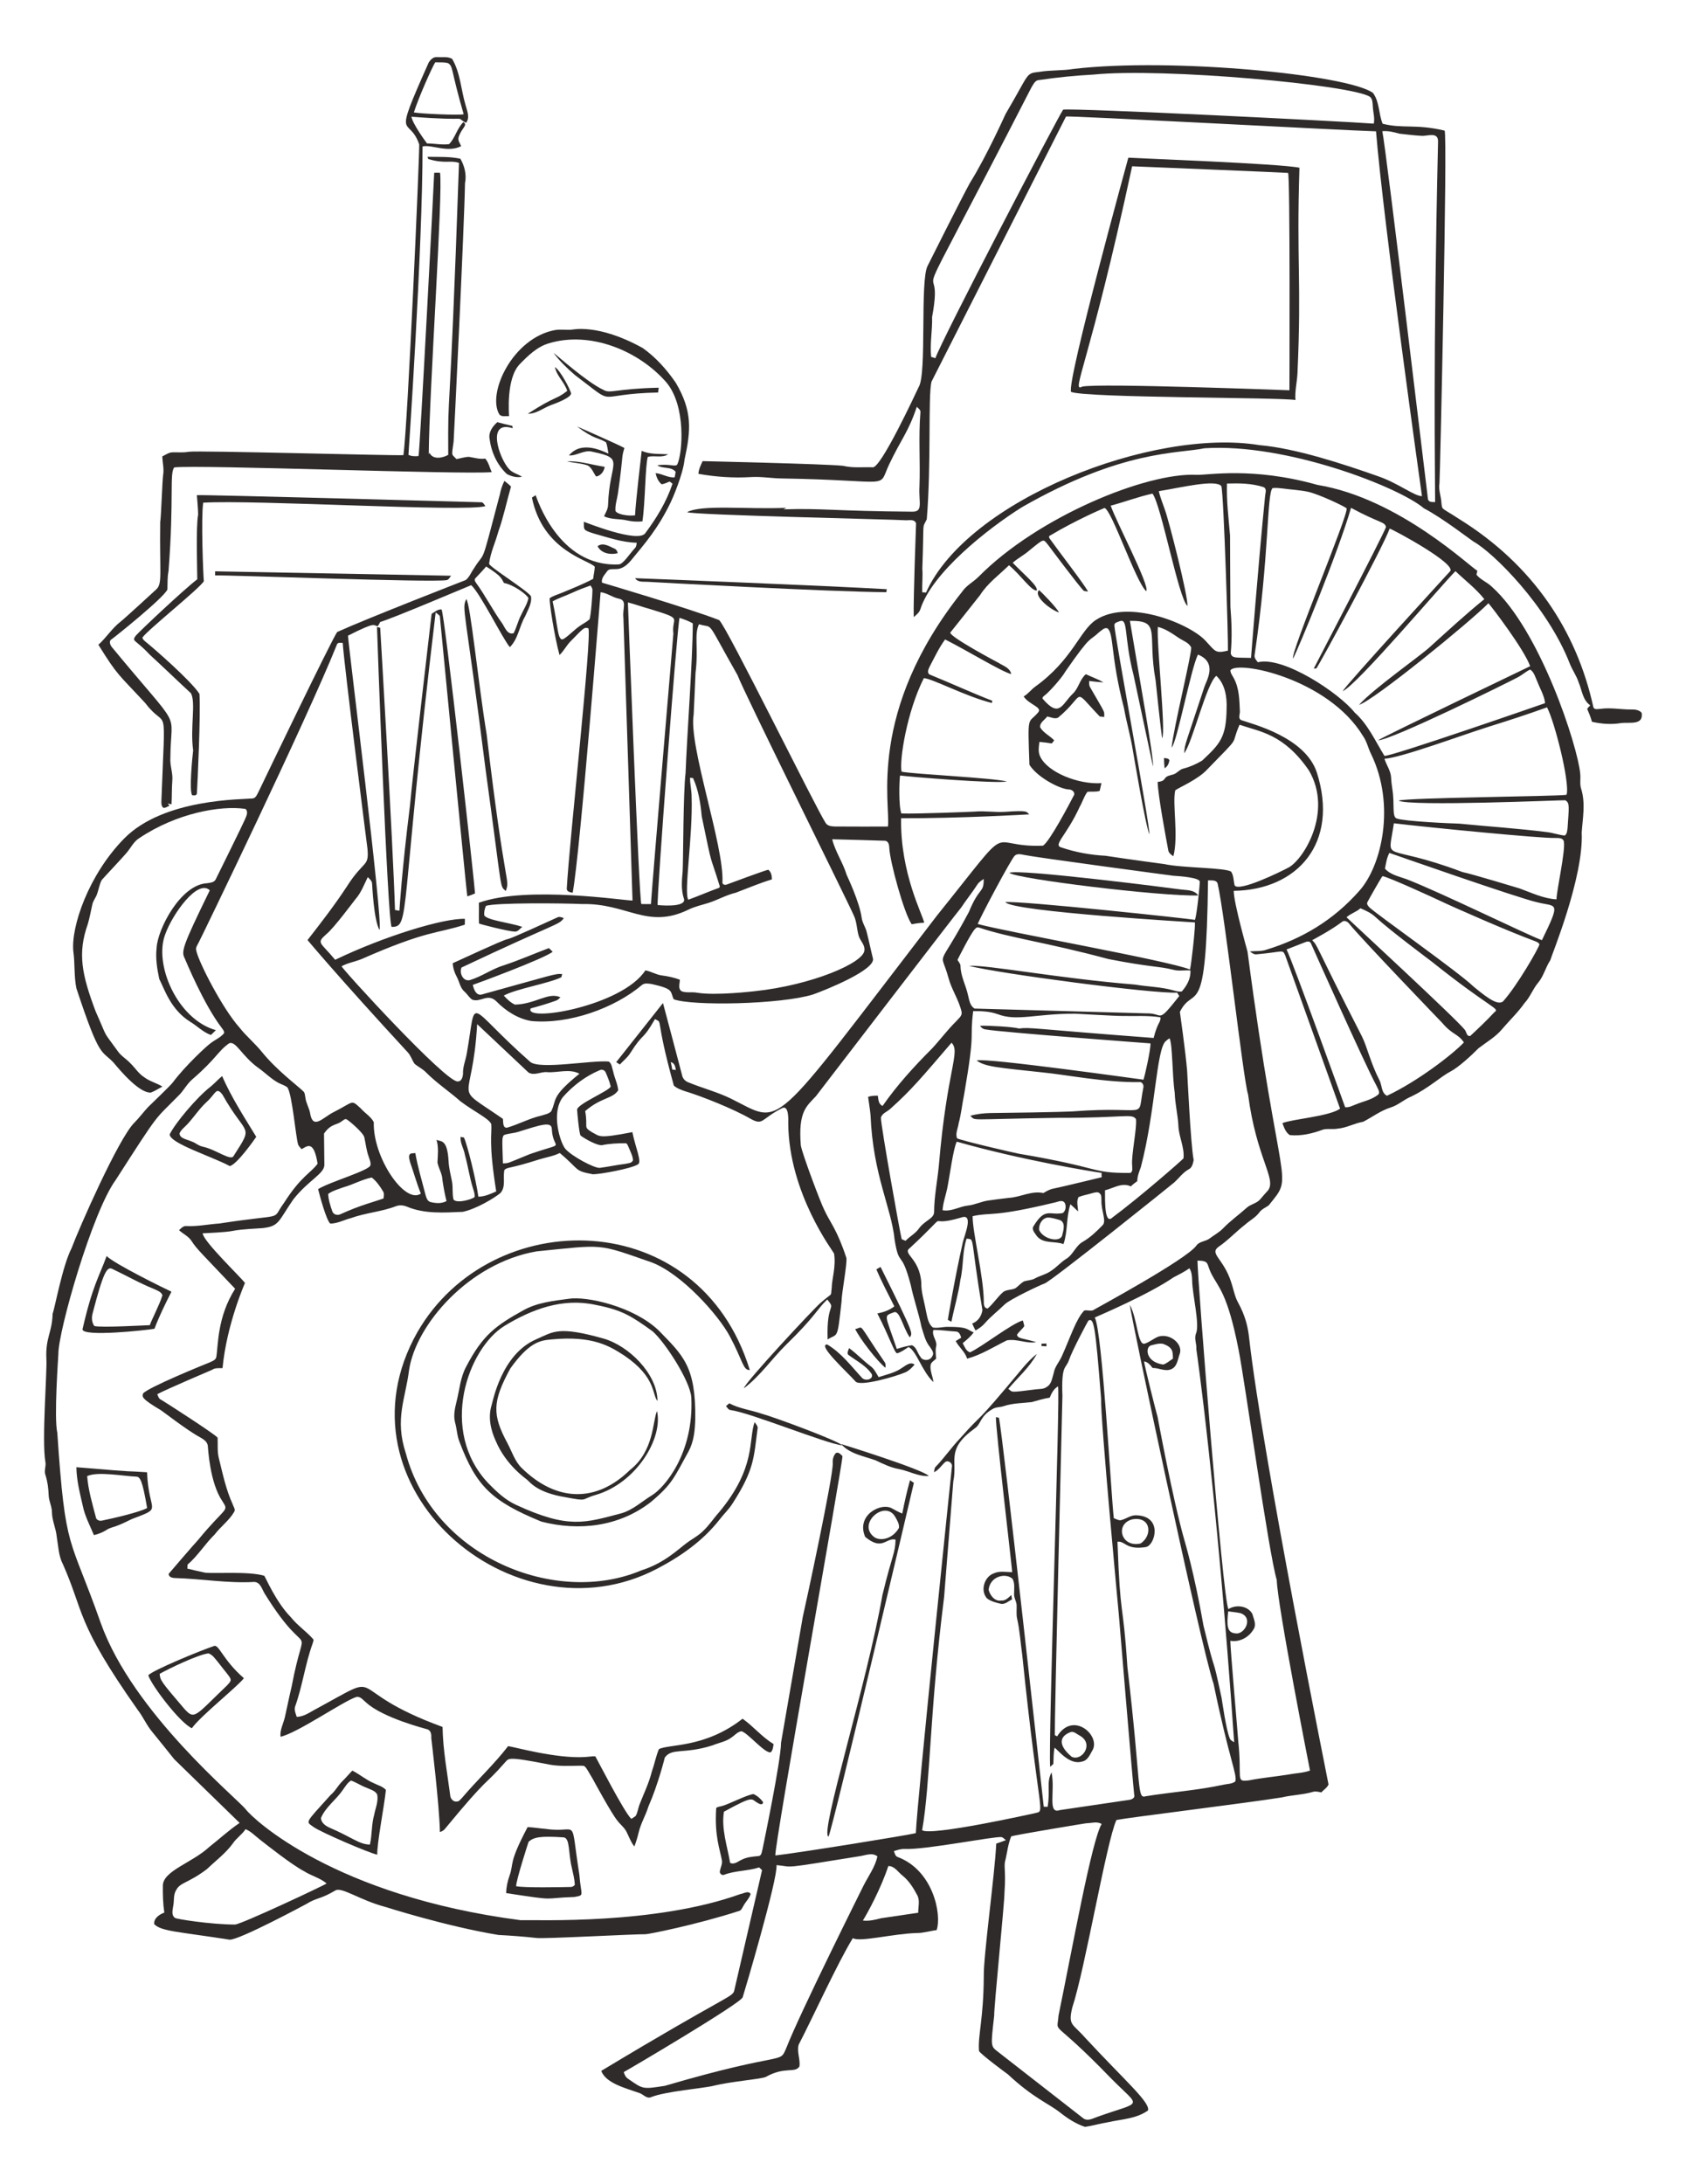 <?xml version="1.0" encoding="UTF-8"?>
<!DOCTYPE svg  PUBLIC '-//W3C//DTD SVG 1.1//EN'  'http://www.w3.org/Graphics/SVG/1.1/DTD/svg11.dtd'>
<svg enable-background="new 0 0 1303.453 1688.265" version="1.1" viewBox="0 0 1303.5 1688.3" xml:space="preserve" xmlns="http://www.w3.org/2000/svg">
<style type="text/css">
	.st0{fill:#2E2B2A;}
</style>

	<path class="st0" d="m331.51 48.195c1.395-2.116 3.52-4.298 6.281-4.042 3.88 0.237 8.244-0.655 11.745 1.328 6.404 10.778 6.85 23.766 10.341 35.568 1.167 4.535 3.681 9.649 0.455 13.937-10.691-5.959 7.263-0.964-42.237-4.753 0.838 5.367 10.817 19.064 12.02 20.635 5.692 0.038 11.385 1.29 17.077 0.569 4.82-4.895 6.119-12.295 11.1-17.058 3.609 2.644-1.169 4.016-3.738 11.631-0.816 2.543 1.063 4.772 1.992 6.973-10.375 5.362-22.561-1.376-29.866 0.209 0.13 78.032-10.901 238.43-10.901 238.43 2.4 1.167 5.171 1.176 7.78 0.93 0.971-1.177 12.082-215.13 12.134-218.97 1.499-0.066 3.007-0.171 4.506-0.038 2.374 15.053-8.335 169.18-8.728 217.55 0.152-0.256 0.455-0.787 0.607-1.053 2.495 5.56 10.208 4.061 14.468 1.556-0.339-56.936 0.815-7.719 8.32-225.66-6.676-2.338-10.674 0.905-23.718-2.988-0.171-0.427-0.493-1.29-0.655-1.717 8.482 0.161 17.087-0.313 25.435 1.471 3.292 5.692 4.914 12.466 3.567 18.993-0.47 32.098-8.671 198.98-8.804 199.76-1.62 11.788-1.732 9.181 2.201 13.424 3.216-0.541 6.366-1.66 9.639-1.717 4.193 0.655 8.32 1.992 12.618 1.338 2.59 2.932 3.415 6.954 4.981 10.464-23.556 2.063-226.12-5.879-245.37-3.653-3.887 4.33-0.109 23.344-4.469 80.139-0.958 4.687-0.693 9.478-0.863 14.24-2.975 6.656-41.261 37.262-43.29 38.566-2.192 1.376-0.939 4.412 0.361 6.005 56.063 67.943 45.467 46.348 45.216 85.404-0.484 6.081 2.116 11.916 1.489 18.016-0.493 6.024-0.237 12.087-0.626 18.121-0.721-0.171-2.154-0.522-2.865-0.693 0.323 0.446 0.968 1.338 1.3 1.784-1.556 0.541-3.045 1.897-4.782 1.518-1.594-1.29-1.48-3.425-1.452-5.246 3.023-81.871 4.736-52.874-12.39-75.585-21.223-22.899-21.278-20.951-36.317-45.159 6.186-5.56 10.588-12.836 17.229-17.921 3.782-3.02 26.407-23.856 27.361-24.733 5.119-4.58 2.652-11.591 3.197-52.199 0.722-3.387 1.611-32.373 2.277-36.517 0.806-4.734-0.493-9.487-0.683-14.221 2.675-1.262 5.246-3.292 8.349-3.178 4.013-0.076 8.064 0.351 12.03-0.417 7.56-1.145 158.12 3.126 166.05 2.6 3.334-22.227 12.568-233.98 12.229-240.26-8.298-23.558-21.353 1.082 7.402-63.386m4.99-0.029c-2.635 4.114-13.021 27.628-16.527 38.736 4.596 0.995 34.739 2.384 38.509 1.414-10.278-35.284-7.863-36.763-12.096-39.505-3.188-0.929-6.603-0.436-9.886-0.645z"/>
	<path class="st0" d="m829.99 53.27c75.914-8.84 211.94 4.349 231.49 18.548 5.142 6.935 4.288 16.09 7.476 23.841 15.844 3.996 25.374-0.019 47.882 5.303 2.53 1.296-3.57 270.63-3.947 272.59-0.901 5.019 1.195 9.857 1.48 14.819 0.717 6.237-0.533 3.464 13.396 12.618 57.825 35.801 91.213 87.019 104.08 145.5 0.626 2.543 3.766 1.471 5.635 1.471 7.855-1.148 15.701 0.588 23.566 0.493 2.875-0.047 6.157 0.218 8.178 2.581 1.588 9.826-9.28 7.168-15.664 7.865-7.533 1.319-15.36 0.749-22.76-0.939-0.911-3.463-2.324-6.726-3.709-10.009 0.693-0.968 1.547-1.822 2.381-2.694-5.911-4.099-6.357-11.603-8.947-17.703-1.594-5.057-4.801-9.373-6.755-14.278-17.344-44.683-59.382-86.321-74.779-94.759-1.161-0.666-24.679-18.717-38.11-25.568-19.158-16.367-106.28-50.501-169.6-46.431-20.714 4.286-63.334 1.045-141.1 45.501-27.519 17.237-69.695 51.063-78.593 78.83-0.806 2.685-3.15 4.421-5.161 6.186-0.414-12.993 1.831-72.309 1.812-72.549-1.433-3.634-5.939-1.983-8.89-2.343-7.676-0.592-163.47-3.98-168.11-6.224 11.401-6.075 45.445-2.047 76.79-3.349-0.787 0.427-1.622 0.778-2.41 1.167 30.776-0.958 38.708 1.358 99.474 1.803 8.951 0.234 5.071-6.867 5.768-19.487 0.712-19.022-0.825-38.082 0.73-57.066 0.37-2.078-1.518-3.254-2.789-4.487-6.596 19.734-12.006 24.72-21.432 44.619-9.077 19.408 4.461 12.212-81.951 10.749-8.244 0.019-16.432-1.575-24.695-1.082-13.614 0.844-27.333-0.114-40.757-2.495 0.19-3.51 1.831-6.67 3.245-9.819 0.949 0.071 94.562 2.096 108.58 3.615 7.504 1.831 15.255 0.873 22.893 1.138 6.151 1.182 32.987-56.543 35.682-62.246 6.3-10.422 0.783-82.438 6.85-93.554 0.515-0.95 27.198-54.309 32.731-64.124 13.144-21.068 27.299-52.852 27.523-53.224 19.043-32.194 15.072-31.252 26.232-32.541 8.702-1.454 17.601-0.8 26.301-2.261m15.455 4.374c-14.051 0.74-28.054 2.144-41.962 4.203-3.368 0.038-4.63 3.577-6.186 5.949-107.86 209.96-65.323 116-76.676 177.28 0.294 10.284-1.822 20.521-0.731 30.796 1.082 0.332 2.173 0.683 3.273 1.034 4.939-14.463 94.771-186.51 98.772-192.16 10.444-1.279 216.92 9.048 240.17 10.834 0.949-4.573-0.636-9.079-0.759-13.652-0.228-2.391-0.095-5.294-2.097-7.011-13.147-9.323-160.06-22.718-213.8-17.277m-21.318 32.456s-104.01 205.01-104.01 205.01c-2.706 11.666-0.061 63.116-3.624 106.33-3.862 8.079-1.973-1.139-3.434 38.148 0.455 6.119-0.285 12.229-0.057 18.348 0.968-0.066 1.935-0.019 2.913 0.142 32.157-71.755 175.5-127.59 257.91-113.96 27.817 2.382 64.923 14.613 92.017 24.174 15.477 5.396 27.542 15.246 33.519 15.246-5e-3 -0.055-29.917-212.18-35.52-282.02-26.881-0.8-238.07-12.295-239.72-11.422m244.56 11.337c2.648 10.872 35.154 284.04 35.331 284.61 0.788 2.391 3.52 2.011 5.522 2.078 0-26.235-1.717-105.84 2.258-278.73 0.141-7.817-8.333-4.027-12.751-4.393-5.797-0.304-11.555-1.063-17.305-1.698-4.25-1.224-8.596-2.305-13.055-1.869z"/>
	<path class="st0" d="m872.34 121.9c6.985 0.488 117.95 4.621 132.3 7.77-2.352 73.836 1.708 86.774-1.527 158.98-0.37 6.878-2.106 13.652-1.565 20.578-11.832-2.153-161.59-1.54-173.5-6.281-3.286-8.446 44.09-180.1 44.295-181.04m2.932 6.632c-32.913 153-47.679 175.33-38.604 170.32 12.687-2.819 159.28 2.848 160.23 2.837 6e-3 -0.95 0.616-167.38-1.072-168.03-0.918-0.226-120.31-5.141-120.55-5.123z"/>
	<path class="st0" d="m441.28 254.93c1.111 0.022 20.764-5.212 55.605 14.098 10.151 7.191 18.557 16.631 25.568 26.858 12.947 21.998 11.768 36.667 6.774 59.419-1.116 11.311-9.35 30.28-10.635 32.854-9.785 20.419-20.024 31.999-30.729 45.036-2.865 3.453-6.783 6.802-11.527 6.726-2.467 0.228-5.626-0.617-7.134 1.945-1.746 2.476-4.611 5.265-3.719 8.567 0 0 66.975 19.732 90.508 28.917 5.662 4.522 75.205 146.27 82.435 156.97 1.527 2.277 4.44 2.457 6.926 2.59 0.322 7e-3 39.865 0.16 41.137 0.057 2.287-16.385-16.526-88.736 57.37-181.54 3.264-4.924 8.747-7.542 12.808-11.679 45.891-46.394 129.87-80.698 168.46-78.678 8.886 0.34 43.205-6.375 93.459 7.78 63.353 10.386 119.06 64.462 123.59 66.306-0.247 1.034-0.493 2.059-0.683 3.112 3.188 3.928 8.112 5.692 11.726 9.136 37.688 33.665 66.64 123.85 68.498 144.62 0.465 4.061-0.588 8.263 0.863 12.201 3.264 10.91 1.053 22.267 0.275 33.338 1.639 34.674-23.358 95.035-24.278 98.715-3.643 5.512-5.085 12.22-9.364 17.343-4.155 4.895-6.224 11.204-10.654 15.901-5.038 7.201-11.479 13.225-17.143 19.904-5.066 6.138-12.077 10.123-18.32 14.895-5.911 6.013-15.738 14.932-21.726 18.016-6.971 3.526-16.975 12.958-30.34 19.326-5.664 2.334-10.189 6.793-16.138 8.539-7.59 2.438-13.956 7.343-20.948 10.948-6.774 1.101-12.827 4.744-19.715 5.313-3.776 0.73-7.675-0.237-11.404 0.75-8.093 3.036-16.906 5.114-25.568 4.26-3.178-1.878-4.544-5.93-5.768-9.269 7.658-3.16 36.284-5.184 44.581-11.167 0-1e-3 -42.55-118.82-42.55-118.82-2.182-4.457-0.987-2.399-21.935-0.512-2.068 0.323-3.7-1.167-5.313-2.154 4.212-0.607 8.595 0.095 12.684-1.366 27.731-8.472 51.93-22.817 71.923-45.482 17.356-19.302 28.274-66.432 9.127-105.87-2.286-4.535-3.235-9.686-6.224-13.87-27.086-44.72-97.842-58.826-102.54-50.728 0.104 2.391 1.831 4.279 2.818 6.366 4.08 7.694 4.127 16.574 4.525 25.046 0.237 2.324-1.736 5.74 1.119 7.059 8.06 2.885 49.302 12.871 58.366 40.397 17.454 54.569-15.025 90.87-64.219 91.543-0.115 8.982 10.399 45.885 10.673 47.114 25.065 191.18 36.7 170.78 16.366 196.01-2.372 1.765-5.322 2.846-7.125 5.303-2.922 4.07-7.523 6.347-11.186 9.639-7.115 5.522-13.244 12.229-20.701 17.276-6.901 5.288 4.141 9.091 9.886 26.925 1.556 4.478 2.4 9.184 4.25 13.576 1.45 3.571 7.931 12.544 9.705 29.61 10.368 91.914 61.31 344.4 61.411 345.36-1.129 2.543-3.738 4.127-5.607 6.138-2.258-0.503-4.639-1.11-6.897-0.313-7.694 2.211-15.768 2.258-23.509 4.146-27.684 4.433-119.17 15.654-127.96 17.456-7.632 16.318-24.305 115.5-34.164 145.04-3.304 13.959 0.174 12.132 9.876 23.197 30.665 33.108 50.658 50.189 48.679 56.326-8.984 6.47-20.521 6.745-30.957 9.108-5.986 0.911-11.812 2.742-17.779 3.577-6.992-2.324-13.282-6.413-19.031-10.958-9.379-7.414-20.511-10.991-40.568-29.686-2.266-1.606-20.54-15.177-22.295-17.959-1.02-11.942 3.496-24.548 3.681-57.74-0.281-16.107 8.429-77.813 9.639-102.63 2.524-0.806 5-1.746 7.466-2.685-1.12-0.778-2.021-1.954-3.321-2.353-6.129-0.675-59.223 9.986-75.063 9.174-2.846-0.114-5.56 0.844-8.235 1.66 0.683 1.556 0.949 3.691 2.704 4.469 27.711 10.195 34.445 44.646 30.359 56.601-5.152 0.588-10.161 2.315-15.369 2.258-18.499 0.505-44.098 7.269-49.429 3.956-11.789 19.111-31.347 62.203-41.867 82.349-1.556 5.493 1.347 11.223 0.617 16.792-3.587 5.578-11.133-0.183-25.853 8.036-2.948 1.79-26.023 3.353-40.587 6.954-8.342 2.037-36.99 4.239-48.233 8.757-3.548 1.556-6.034-2.239-9.127-3.178-11.415-4.006-25.821-7.62-29.458-17.096 96.361-58.06 101.28-56.78 102.76-61.828 0-1e-3 21.574-93.354 21.574-93.355-0.759-0.73-1.509-1.432-2.258-2.116-8.823 2.894-18.405 2.362-27.086 5.702-1.746 0.816-3.89-1.29-3.226-3.036 0.503-2.723 2.03-5.36 1.499-8.178-1.412-8.349-5.827-18.52-4.383-40.406 1.129-0.987 2.694-1.063 4.089-1.423 4.88-1.089 19.788-8.915 24.771-9.345 2.951 1.347 5.503 3.567 7.391 6.205-0.057 2.628-2.865 1.575-4.212 0.598-5.331-2.759-1.866-6.46-26.071 6.831-2.144 13.368 2.609 26.479 4.782 39.543 3.283 1.613 6.081-1.167 8.946-2.419 3.937-2.03 8.387-2.4 12.713-2.818 2.732 0.038 2.761-3.245 3.368-5.161 0.376-1.933 14.262-68.121 14.354-82.568 0 0 16.21-93.452 16.783-97.083 2.542-10.882 23.668-109.17 23.196-118.84-0.209-2.865 0.408-5.787 2.438-7.922 2.097-1.053 3.681 1.101 5.057 2.381 0.149 6.247-52.798 301.34-51.886 308.7 15.917-1.671 104.88-16.006 108.63-17.286 0.844-23.83 27.931-283.74 27.931-283.74 0.18-2.59-3.273-4.82-5.351-2.998-2.865 2.571-4.905 6.1-8.529 7.77 0.332-1.518 0.19-3.292 1.452-4.383 6.575-6.802 11.906-14.667 18.424-21.517 20.786-23.459 7.634-5.281 49.561-55.7 3.093-3.529 6.338-6.964 10.066-9.838-5.598 10.313-14.601 18.121-22.086 27.001 3.653 2.573 0.148 3.087 21.394 0.37 2.789-0.351 5.901-0.019 8.273-1.831 3.947-2.201 4.25-7.163 5.522-11.015 0.825-4.848 4.364-8.453 6.252-12.846 7.002-15.652 11.054-28.824 17.286-35.207 2.609-0.693 5.664 1.072 7.95-0.911 0.949-0.62 70.657-38.377 78.583-49.116 2.448-3.634 7.286-3.254 10.521-5.778 3.396-2.581 7.239-4.611 10.237-7.685 5.616-5.844 12.267-10.54 18.282-15.948 3.055-2.846 7.656-3.292 10.427-6.518 2.011-2.41 4.098-4.734 6.186-7.068 6.475-9.104-9.029-24.693-15.502-73.849-3.956-12.698-17.594-137.06-23.557-163.15-0.958-3.169-4.924-2.334-7.438-2.552-1.276 112.47-10.621 79.477-21.754 101.68 0.011 0.267 4.401 30.93 5.598 45.463 0.125 1.308 2.654 56.474 5.047 69.105-0.55 2.704-1.176 5.939-3.966 7.22-4.355 2.438-7.277 6.594-10.882 9.933-1.184 1.143-95.166 76.542-100.42 78.26-2.356 0.689-26.91 12.2-30.872 16.195-4.952 4.867-10.54 9.079-15.123 14.326-2.03 2.448-4.668 4.241-7.41 5.797-0.892-1.793-1.755-3.586-2.543-5.398 4.478-1.594 7.324-5.882 7.912-10.445-9.903-58.556-5.494-54.32-12.248-55.168-3.425 10.237-2.286 21.261-4.772 31.697-1.527 11.015-4.801 21.669-6.945 32.551-0.93-0.503-1.86-0.977-2.78-1.442 0 0 4.821-29.861 11.574-59.884 1.476-6.217 8.653-22.789-1.3-19.221-30.9 9.164-4.194-9.407-39.514 23.443-6.522 4.631 7.575 7.65 8.728 27.096-0.171 7.201 2.239 14.098 3.482 21.128 1.091 4.592 1.508 10.199 5.474 13.339 3.747 0.683 7.514-0.503 11.28-0.512 15.918-0.043 14.679 1.885 20.274 4.345-2.4 3.15-5.417 5.74-8.482 8.235 1.376 2.656 2.467 6.015 5.56 7.153 9.169-4.134 32.532-22.499 40.928-24.658 0.427 1.414 0.797 2.865 1.129 4.336-1.613 2.429-4.032 4.174-5.626 6.613 0.205 3.292 5.639 2.878 14.829 5.825-7.666 1.29-15.104-2.846-22.694-1.414-10.113 4.981-19.733 11.176-30.72 14.155-1.622-5.379-6.3-8.785-8.842-13.605 1.404-0.873 2.827-1.727 4.241-2.599-0.598-2.04-1.48-4.63-3.994-4.772-5.844-0.285-11.631-1.328-17.495-1.195-1.565 4.753 3.52 8.51 2.021 13.149-0.56 2.979-0.038 6.024 0.066 9.041-1.546 1.565-3.994 2.742-4.279 5.161-0.465 4.449 1.736 8.576 2.229 12.931-8.859-8.275-13.236-24.483-19.297-27.096-2.761 1.831-5.493 3.871-8.7 4.839-2.141-0.041-5.609-11.953-15.35-30.777 4.696-0.939 9.336-2.495 13.121-5.503-4.725-9.487-9.753-18.851-13.88-28.613 0.806-0.465 2.419-1.395 3.226-1.86 27.43 54.966 24.425 50.764 22.618 54.495-5.533-7.93-7.777-21.605-12.523-19.354-8.044 3.084-6.654 1.036 2.467 28.263 3.795-1.233 7.666-2.343 11.631-2.865 3.69 1.433 4.231 5.996 6.537 8.814 1.793 3.69 7.818 3.264 9.326-0.465 1.708-2.438-0.569-4.962-1.831-6.992-3.691-4.44-4.867-10.227-6.584-15.578-2.239-10.929-6.034-21.46-8.292-32.38-7.446-28.391-8.82-12.753-12.457-34.828-2.489-25.122-16.683-49.79-18.633-96.41-0.398-4.753-1.3-9.449-1.878-14.183 2.41-0.835 4.971-0.949 7.504-0.901 0.455 2.903 0.446 6.622 3.7 7.893 11.138-15.958 24.249-30.416 38.006-44.135 6.451-6.888 12.049-14.544 18.794-21.176 1.812-2.211 4.962-4.203 4.241-7.476-2.049-9.165-7.666-17.03-10.076-26.071-6.33-23.246-9.254-4.234 15.777-51.098 8.119-19.888 11.588-14.15 11.413-25.483-1.765 1.214-3.634 2.4-4.829 4.222-3.966 6.186-8.624 11.897-12.675 18.016-1.28 1.13-112 145.47-112.21 145.7-7.272 7.831-13.799 11.872-11.669 38.11 1.347 7.291 15.62 45.053 18.064 49.628 4.818 10.477 9.832 15.007 17.153 37.275 0.751 4.336-3.764 27.818-3.719 33.575-3.374 30.735-2.793 24.358-10.778 29.467-0.976-30.057 6.918-22.031-0.285-30.919-8.221 7.859-9.11 12.938-31.839 35.018-11.129 10.948-20.018 24.193-32.608 33.632 0.396-4.049 53.831-61.309 59.058-65.832 10.476-9.182 7.742-4.19 8.852-11.774 0.01-6.49 3.458-16.47 1.793-26.593-0.536-1.479-34.947-46.33-35.416-100.55-9e-3 -1.596 0.918-15.313-5.294-11.527-15.813 8.145-13.988 13.384-23.794 7.988-13.017-7.59-38.084-17.587-50.709-21.346-3.045-1.044-6.214-2.173-8.652-4.345-15.21-55.056-7.874-47.743-14.572-51.411-10.324 17.858-8.36 9.301-19.117 26.289-2.116 3.415-5.341 5.882-8.026 8.814-0.712-0.455-2.135-1.357-2.846-1.812 1e-3 -1e-3 36.165-45.7 36.165-45.7 0.381 1.129 14.502 54.808 14.753 55.757 0.503 2.656 2.467 4.744 5.019 5.616 10.654 4.393 21.897 7.286 32.314 12.305 41.414 20.248 27.532 30.768 159.82-141.39 62.483-77.66 35.732-52.109 81.828-53.926 5.064-2.777 21.074-33.332 23.728-38.499 1.736-2.486-1.167-5.104-3.672-4.962-7.149-0.326-24.544-9.528-30.464-19.069-1.451-40.209-1.12-31.258 6.499-40.235 4.241-4.277-6.874-6.159-10.967-12.618 3.349-1.888 5.626-5.057 8.652-7.343 29.182-20.94 34.836-43.892 47.247-51.81 25.499-16.706 73.891 3.516 85.167 16.641 7.119 7.541 6.933 9.494 16.849 7.115 0.374-7.001-3.203-120.4-5.066-127.14-4.331-5.582-32.075 1.283-48.366 3.861 1.053 4.848 3.045 9.421 4.611 14.117 2.941 7.6 18.434 68.439 17.466 74.598-7.008-6.624-20.211-78.09-26.953-86.818-10.967 2.381-21.47 6.461-32.323 9.307 4.184 12.307 30.706 62.568 27.447 66.06-7.96-6.797-26.752-63.335-32.285-64.267-0.95 0.36-21.833 9.225-41.896 21.233-1.328 0.389-1.006 1.746-0.323 2.59 8.143 11.417 26.82 35.4 29.534 40.814-0.787-0.123-2.362-0.37-3.15-0.493-4.086-3.829-26.851-34.485-27.598-35.435-4.096-4.876-2.712-5.496-14.421 3.956-4.07 3.624-8.994 6.081-13.073 9.686 10.181 10.426 19.436 17.784 18.642 21.46-4.24 0.455-12.49-12.096-21.508-19.534-7.618 7.485-16.565 13.88-22.343 23.045-0.86 1.191-23.054 29.012-23.054 29.012-0.297 3.413 35.466 22.413 37.598 23.547 3.615 2.267 8.605 3.747 9.516 8.529-7.561-1.916-33.541-17.919-51.117-26.783-4.829 6.594-8.254 14.022-12.058 21.214-0.863 1.755-2.125 4.772 0.218 5.948 16.176 6.584 32.057 13.899 48.347 20.255-0.095 0.417-0.275 1.262-0.37 1.679-19.891-4.867-45.767-18.776-52.569-19.193-13.162 25.985-19.05 63.782-17.21 72.331 10.054 1.981 69.323 4.641 81.382 7.552-7.651 1.919-77.091-3.729-82.549-4.611-0.679 4.139-1.174 23.68 0.996 29.354 11.82 0.455 55.586-1.35 56.535-1.433 7.903-0.731 15.796 0.674 23.709 0.161 18.06-1.295 16.195-0.06 18.68 1.945-0.95 0.073-53.658 3.184-99.132 2.998-0.738 42.57 16.871 74.834 17.836 80.794-3.245 0.076-6.451 0.56-9.63 1.176-6.063-8.536-16.917-48.993-17.286-58.603-0.085-2.258-0.38-5.275-3.007-5.93-0.318-0.023-40.255-1.243-41.184-1.167 2.391 9.677 8.32 17.978 11.167 27.485 0.398 0.949 9.985 20.98 11.622 33.205 0.522 4.032 3.102 7.362 3.956 11.299 1.679 6.603 3.026 13.273 4.696 19.876 2.903 8.859-36.717 24.727-46.193 28.092-24.782 7.761-93.48 9.052-107.78 3.738-2.977-6.342 0.455-7.834-16.992-11.793-2.457-0.323-5.408-0.996-7.504 0.693-21.296 18.045-56.504 30.586-85.442 27.93-10.445-1.717-19.762-7.723-27.105-15.17-6.824-6.744-12.165 1.059-18.699-1.357-2.448-1.613-3.823-4.345-6.024-6.233-3.358-2.884-3.88-7.561-5.892-11.299-1.803-3.302-2.97-6.878-3.188-10.645 74.625-34.278 11.294-3.569 80.424-35.188 1.774-1.119 3.662-0.417 5.436 0.332-3.926 5.561-4.29 2.845-79.048 38.177-1.907 4.146 1.129 10.967 6.375 9.762 9.231-2.77 17.143-8.709 26.394-11.499 11.802-3.89 23.168-8.909 34.79-13.273 0.949 0.939 1.916 1.878 2.894 2.818-6.223 5.277-60.785 25.378-61.734 25.606 0.721 3.245 2.258 7.988 6.385 7.59 56.824-15.642 56.945-16.387 62.72-15.948-0.161 0.617-0.474 1.841-0.636 2.457-10.024 4.914-34.531 8.787-44.533 14.183 2.467 2.732 5.228 5.427 8.605 6.983 15.856-0.342 26.007-10.042 35.198-5.654-1.025 0.92-1.926 2.078-3.283 2.524-6.461 2.324-13.055 4.298-19.696 6.043-5.639 11.152 70.676-1.596 88.639-29.373 4.393 0.74 8.225 3.321 12.666 3.89 4.763 0.626 9.487 1.622 13.994 3.311 9e-3 2.979-1.746 7.115 1.537 9.003 3.691 1.347 7.78 0.313 11.612 1.025 14.342 2.475 43.702-1.05 44.723-1.138 44.172-4.658 84.875-22.08 84.826-31.773 0.408-4.127-3.102-7.039-4.307-10.692-1.613-5.085-1.442-10.616-3.643-15.531-5.033-11.728-85.883-174.32-90.12-186.29-25.612-44.993-17.664-35.688-29.828-39.382-3.88 8.133-0.26 17.878-2.675 37.655-0.408 10.768-0.949 21.517-1.461 32.285-4.003 23.979 23.685 101.47 22.276 129.49-0.18 2.03 2.192 2.362 3.634 1.679 1.092-0.419 29.892-11.144 31.83-11.328 2.239 1.822 2.789 4.706 2.761 7.447-9.497 2.932-18.652 6.774-27.93 10.313-7.504 1.765-14.183 5.74-21.517 8.017-5.019 1.537-10.17 2.685-14.914 4.99-32.065 15.651-47.262-5.075-82.615-4.25-13.26-0.659-67.166-1.191-74.124 1.442-0.987 2.296-1.546 4.829-1.281 7.334 2.379 3.826 19.998 5.659 29.373 8.842-1.841 1.404-3.368 3.994-6.015 3.672-4.982-0.223-26.468-5.656-27.418-6.252-0.218-5.341 0.066-10.702-0.095-16.052 37.341-13.417 113.37-1.47 118.79-1.708 8e-3 -0.122-6.967-217.96-7.049-218.6-0.893-7.285 3.356-13.497-3.804-14.829-4.848-1.006-8.842-4.383-13.832-4.895-0.14 0.949-15.735 200.92-21.574 232.32-1.869-0.408-4.63-0.702-4.582-3.216 2.156-38.562 19.623-195.41 16.707-201.24-3.298-0.842-3.047-0.89-13.605 9.924-3.311 3.254-5.313 7.58-8.709 10.768-3.988-14.677-7.813-39.817-7.628-43.869 2.808-2.068 6.3-2.875 9.468-4.25 8.15-3.368 16.375-6.632 24.183-10.768 0.294-3.131 1.157-6.195 1.243-9.335-4.048-5.195-40.046-11.758-48.594-53.489 0.712-0.465 2.144-1.395 2.865-1.859 0.72 1.467 17.318 55.613 64.077 53.527 3.501 0.067 8.347-7.93 12.685-12.609 1.129-1.091 1.186-2.704 1.404-4.155-11.204-0.256-21.859-3.994-32.551-6.954-9.401-2.893-8.18-2.958-8.368-9.26 0.949 0.228 42.33 17.05 47.636 8.69 8.681-11.641 16.366-24.287 20.948-38.129-0.56-0.417-1.679-1.262-2.239-1.679-2.002 0.835-3.985 1.803-6.138 2.154-2.656-2.125-3.975-5.389-4.715-8.605 5.095 0.313 9.516 3.691 14.734 3.235 0.285-1.433 0.626-2.856 0.768-4.307-3.539-4.279-9.886-2.087-14.202-5 9.526-1.467 14.449 1.683 15.569-0.892 3.969-8.417 6.881-45.04-8.586-63.29-21.479-24.629-59.055-39.837-90.878-30.103-9.07 2.666-16.014 9.535-22.456 16.119-10.684 11.143-8.22 38.606-8.244 40.198-2.476-0.332-5.768 0.806-7.533-1.452-9.622-16.367 10.4-59.108 43.12-65.14 4.008-0.645 8.088-0.085 12.139-0.199m507.34 118.85c-0.455 13.434 1.243 26.811 2.372 40.179 0.114 18.358 0.076 36.706 0.275 55.064 0.949 11.926 1.385 23.965 0.256 35.9 0.823 4.247 4.416 3.233 15.692 3.643 0.118-1.3 5.395-70.279 10.854-124.9 0.114-2.343 1.698-5.806-1.158-7.125-9.118-2.98-18.804-3.046-28.291-2.761m35.254 3.529c-4.534 4.074-2.46 52.019-13.87 128.85-0.493 2.334 1.119 4.137 2.523 5.759 19.734-4.903 62.889 23.831 74.798 38.869 10.303 9.146 15.919 21.982 23.016 33.49 3.979 1.034 123.26-40.379 124.21-40.738-0.588-5.92-3.871-11.062-5.93-16.527-1.603-3.254-2.362-7.334-5.569-9.449-3.32 1.47-5.986 4.051-9.174 5.759-7.735 4.203-97.754 48.647-108.53 48.973 4.424-2.992 116.7-56.862 117.66-57.322-4.528-12.875-29.384-45.489-32.257-48.679-14.73 14.913-88.706 75.185-100.03 78.573 10.825-12.245 47.228-37.777 54.618-44.59 13.899-12.58 27.684-25.303 42.247-37.124-6.47-8.178-14.838-14.468-22.314-21.64-10.28 10.049-75.998 87.97-87.226 92.795 2.899-5.273 82.004-91.561 82.881-92.51 6.463-5.418-43.652-32.393-46.535-33.196-5.351 14.885-54.26 105.13-56.715 108.1-0.493 0.028-1.471 0.076-1.964 0.104 0.043-0.215 53.236-102.1 55.852-109.41-0.997-4.293-4.595-2.719-27.048-14.829-9.675 33.766-41.221 110.18-44.799 116.46-2.334-4.022 43.177-111.66 41.383-116.08-1.628-1.573-21.183-10.845-29.743-12.798-6.546-1.366-13.244-1.66-19.847-2.581-2.542-0.274-5.094-0.597-7.627-0.255m-541.14 80.746c-5.114 2.391-10.55 4.051-15.502 6.793 4.242 19.039 3.721 31.947 8.652 28.974 4.535-2.941 8.112-7.106 12.599-10.104 2.391-1.698 5.095-2.96 7.267-4.943 1.143-2.514 2.401-20.737 2.296-22.931-0.076-1.233-0.949-2.211-1.452-3.273-4.695 1.642-9.353 3.387-13.86 5.484m42.702 7.609c0.022 0.949 8.656 230.94 10.379 233.16 2.476 0.038 4.952 0.085 7.429 0.038 1.795-25.621 17.352-209.04 17.352-209.04-1.647-13.21 8.7-10.876-18.111-19.06-5.74-1.519-11.28-3.672-17.049-5.095m39.942 11.954c-1.756 4.442-17.947 219-16.916 221.99 7.297 0.723 23.193 1.127 20.085-5.541-2.049-6.679-1.376-13.766-0.768-20.606 0.503-9.91 0.397-61.112 2.248-75.87 1.081-29.068 5.509-87.481 5.578-115.73-3.216-1.859-6.707-3.12-10.227-4.249m336.16 5.749c0.358 8.471 27.374 153.64 27.124 161.64-3.054-6.577-12.317-62.307-13.007-65.927-1.717-10.654-4.829-21.024-6.66-31.659-10.654-41.087-7.637-57.55-12.779-61.705-2.505-0.892-4.421 1.622-6.309 2.837-8.294 7.903-5.623 0.866-25.976 30.151-3.656 6.327-13.04 16.233-15.275 18.007-0.968 1.006-2.656 1.651-2.723 3.235 13.204 15.462 14.968 4.568 23.367-3.615 4.639-4.203 5.379-11.053 10.189-15.17 4.516 2.135 9.25 3.804 13.614 6.271-3.71-0.085-7.372-0.655-11.043-1.044-0.019 1.651-0.199 3.434 0.75 4.905 12.895 22.333 10.677 17.742 10.901 22.912-0.863-0.085-2.599-0.266-3.463-0.351-22.054-23.013-10.153-17.438-32.266 0.92-2.732 1.233-5.645-0.465-8.349-0.939-1.888 2.675-6.129 4.829-5.408 8.539 2.59 4.26 7.448 6.366 10.806 9.943-0.626 0.787-1.252 1.575-1.869 2.372-3.178-0.484-6.366-0.949-9.573-1.195-0.436 3.795-1.214 7.922 0.674 11.47 5.666 11.955 29.256 21.574 47.256 20.426-0.474 1.973-0.797 3.985-1.338 5.949-3.055 1.015-6.328 0.341-9.459 0.749-2.599 3.415-3.757 7.685-5.892 11.385-10.388 22.767-20.925 29.651-14.364 31.593 11.034 3.729 22.551 5.854 34.183 6.442 16.888 2.592 44.732 6.365 45.681 6.461 13.553 3.029 47.385 2.683 51.497 5.863 2.087 3.15 1.755 7.125 2.723 10.645 3.573 5.027 35.187-10.413 41.488-13.785 11.5-5.828 34.779-42.924 15.948-75.092-19.488-28.393-37.977-29.951-53.66-35.378-7.786 17.833 2.712 6.083-25.056 34.628-7.109 7.714-21.705 13.847-24.657 16.062-2.39 10.104 2.665 35.229-1.442 50.956-1.803-1.205-3.785-2.552-4.004-4.905-1.759-9.388-7.988-42.643-8.15-52.54 2.059-0.19 4.25-0.55 5.446-2.448 1.442-2.391 4.25-2.571 6.66-3.339 2.951-0.901 4.782-3.842 7.827-4.544 5.104-1.262 9.952-3.482 14.459-6.157 13.644-12.807 18.658-17.824 18.908-40.16 0.389-8.937-1.157-18.956-7.941-25.378-7.648 5.819-18.384 51.454-24.847 59.865 0.424-7.469 0.722-5.85 15.531-51.079 1.593-4.985 10.604-18.872-4.876-25.208-5.407 10.423-16.306 68.395-20.388 71.866 1.469-14.785 15.323-71.202 15.18-77.264-1.727-3.852-6.309-5.228-9.611-7.448-5.085-3.406-10.161-7.078-16.204-8.539-1.067 13.021 6.236 80.402 3.396 86.125-0.688-2.159-5.033-43.763-5.123-44.713-6.652-36.39 4.783-46.405-19.876-46.089 7.722 46.669 18.557 105.78 17.874 112.6 0-1e-3 -14.999-70.414-14.999-70.414-7.783-30.357-3.957-44.392-10.711-41.934-1.613 0.67-4.194 0.992-4.184 3.203m289.12 78.479c-20.702 6.503-68.74 24.367-80.31 24.61 1.461 4.895 4.82 9.193 5.133 14.421 0.142 3.169 0.541 6.318 1.034 9.459 1.82 11.405-0.573 21.261 3.416 22.39 6.488 2.25 41.468 3.788 48.224 3.947 22.447 2.211 44.97 3.672 67.35 6.48 4.801 0.484 9.383 2.248 14.193 2.732 1.888-1.148 1.869-3.624 2.211-5.56 1.007-16.361 1.962-19.685-1.803-21.735-0.949-0.208-120.38 4.995-128.84 0.294 6.511-2.33 122.04-3.24 129.88-4.497 2.8-9.332-9.382-56.972-15.104-67.635-14.991 5.436-30.171 10.35-45.388 15.094m-617.17 39.353c-0.047 4.99 1.243 9.867 1.214 14.857 1.004 30.257-6.187 74.097-2.561 79.427 8.055-2.913 15.901-6.375 23.974-9.26 0.095-0.247 0.294-0.75 0.389-1.006-8.545-27.917-4.934-10.679-13.965-54.096-0.939-10.094-2.495-20.379-6.736-29.667-0.578-0.065-1.736-0.189-2.315-0.255m544.15 35.198c-4.665 32.437-9.86 13.988 52.996 37.683 6.9 1.358 43.149 12.377 44.106 12.647 9.326 3.387 18.567 7.893 28.614 8.482 0.307-8.134 6.881-36.582 5.749-44.571-0.579-3.216-4.459-2.846-6.897-2.894-9.23 0.487-96.612-7.983-124.57-11.347m-3.482 22.892c-1.973 3.719-2.628 8.074-3.406 12.182 4.269 4.81 10.967 6.043 16.764 8.159 26.701 10.351 94.486 43.639 104.59 47.123 15.011-30.769 11.19-25.536-3.406-29.23-13.986-2.947-114.54-38.234-114.54-38.234m-289.61 2.135c-2.668 2.207-27.881 49.829-28.614 52.835 23.744 6.474 146.82 28.162 164.09 35.179 0.898-3.271 4.106-31.03 3.823-36.393-0.949-0.152-141.15-8.243-146.62-15.692 11.485-1.294 143.94 13.023 146.66 13.69 1.501-4.485 3.698-26.6 3.719-29.306 0.286-3.431-15.636-4.46-20.492-4.791-0.962-0.065-106.41-14.213-114.88-16.005-2.525-0.437-5.523-1.462-7.695 0.483m284.26 15.853c-0.969 1.028-11.018 18.78-11.536 19.923-0.987 1.603 0.493 3.159 1.556 4.288 6.508 6.03 68.918 49.976 80.319 61.06 13.662 11.416 19.152 13.962 22.741 11.698 10.928-11.913 28.039-41.834 28.31-44.277-0.769-1.651-2.619-2.097-4.136-2.723-19.652-7.214-62.548-26.035-73.934-31.507-0.951-0.476-39.686-18.37-43.32-18.462m-17.02 24.809c-3.178 2.941-7.571 4.004-10.74 6.973 0.672 0.837 85.257 78.825 91.581 87.14 1.195 1.679 1.29 5.19 4.099 4.563 6.366-5.911 12.703-11.906 18.604-18.282 4.663-3.185-1.775-1.956-48.812-39.477-0.954-0.759-31.606-23.554-42.911-33.964-3.339-3.234-7.609-5.169-11.821-6.953m-14.402 10.636c-8.371 6.396-22.902 14.032-22.902 14.032 4.979 5.248 0.818 0.932 38.48 74.418 4.024 8.025 6.547 20.239 13.643 34.05 1.945 3.88 1.262 9.63 5.73 11.793 23.312-10.927 50.333-31.621 59.466-41.222-4.805-7.025-8.789-5.658-16.868-15.208 0 0-62.025-64.43-71.667-76.363-1.271-1.814-4.013-3.322-5.882-1.5m-283.41 5.218c-3.173 2.857-13.245 23.139-13.719 24.088 0.939 1.556 2.4 2.988 2.362 4.952 0.142 7.855 4.231 14.838 5.806 22.409 0.968 3.691 1.414 8.064 5.038 10.227 1e-3 0 132.79 3.709 132.79 3.709 13.964-0.348 7.655 8.995 25.483-13.368-0.417-0.674-1.252-2.002-1.67-2.666-17.9 1.046-138.14-14.725-160.95-20.701 14.423-0.873 69.198 9.707 128.6 14.506 9.762 1.689 19.8 1.698 29.372 4.44 2.144 0.55 4.374 1.271 6.622 0.835 3.928-4.412 7.059-10.142 6.632-16.233-4.459-0.351-9.003 0.73-13.377-0.55-11.61-2.876-16.97-1.796-50.064-8.263-48.025-12.945-75.651-16.18-99.835-24.259-1.251-0.464-2.285-0.17-3.092 0.874m240.71 15.995c5.52 11.339 45.264 121.9 45.264 121.9 2.837 0.465 5.436-1.053 8.017-2.002 5.787-2.448 12.277-3.567 17.324-7.504 2.286-1.84-0.256-4.838-0.996-6.907-9.164-16.713-50.79-110.33-50.909-110.53-1.025-1.575-3.046-1.148-4.478-0.512-4.753 1.803-9.488 3.681-14.222 5.55m-242.28 47.664c-2.958 23.863 2.042 11.934-6.983 64.352-1.575 7.448-2.239 15.066-4.26 22.428-0.446 3.804-2.761 7.77-1.195 11.546 2.739 1.664 44.891 11.433 47.759 11.906 65.831 11.136 54.618 14.997 86.182 14.876 2.239-1.233 1.338-3.947 1.404-5.986-0.781-7.509 3.92-29.432 2.922-35.701-3.41-4.559-8.252-0.783-60.32-0.939-72.676 1.09-62.745 2.56-67.768-1.556 5.057-1.442 10.322-2.011 15.578-2.135 52.827-0.6 63.622-1.271 63.622-1.271 60.573-4.614 49.399 7.782 54.599-18.272 0.636-2.087-0.996-4.933-3.377-4.374-25.436 0.403-56.69-5.739-74.2-7.466-34.45-3.733-44.928-4.346-51.25-9.26 7.039-2.307 128.05 14.831 129 14.857 0.909-2.77 5.683-23.602 5.332-28.054 0 0-115.91-8.645-127.37-10.787-1.879-0.19-3.396-1.29-4.383-2.827 6.276-0.298 25.803 0.813 30.122 2.106 9.316-1.085 7.066-0.034 104.1 7.305 3.294-12.883 5.436-11.458 5.294-15.967-9.895-1.584-19.942-0.797-29.913-1.053-4.626 0.077-35.121-1.747-36.071-1.727-30.549-0.107-44.839 6.097-59.817 0.379-6.081-2.19-12.618-2.456-19.012-2.38m149 23.111c-7.434 5.947-7.964 54.021-19.363 97.472-1.309 3.51-2.704 7.059-2.78 10.872-1.746 1.243-3.453 2.533-4.981 4.032-6.736-3.283-13.453 1.423-19.952 3.017-0.012 8.943-0.314 27.049 5.816 20.967 20.406-15.07 53.936-44.355 54.874-45.662 0.863-8.614-3.624-16.612-3.937-25.141-0.446-8.491-2.562-16.764-2.837-25.255-1.976-13.552-1.682-38.147-4.023-42.427-1.004 0.626-1.944 1.338-2.817 2.125m-165.73 1.319c-22.596 26.29-30.989 36.555-47.512 51.26-2.372 2.163-6.205 3.292-7.087 6.698-0.105 5.914 14.925 90.036 16.071 93.924 0.987 0.398 1.983 0.816 2.998 1.233 3.178-3.396 7.552-5.512 10.237-9.383 4.623-6.505 11.891-7.658 11.84-13.026 0.038-12.115 2.571-24.022 3.681-36.042 6.34-74.824 16.952-87.403 9.772-94.664m-217.07 14.971c0.427 1.926 0.835 3.88 1.157 5.835 0.939-0.028 1.869 0.076 2.789 0.323-0.407-2.629-0.948-5.485-3.946-6.158m221.11 61.506c-2.767 5.555-5.368 26.296-7.457 36.517-1.176 5.493-3.169 10.834-3.501 16.489 6.85 1.29 12.941-2.903 19.601-3.605 5.37-0.569 10.256-3.121 15.588-3.88 5.37-0.825 10.787-1.414 16.185-2.078 8.946-0.55 17.466-5.702 26.555-3.719 2.476-1.48 5.019-2.969 7.922-3.453 7.307-1.476 37.2-8.795 37.2-8.795-0.161-1.12-0.199-2.229-0.104-3.33-7.847-1.078-61.826-9.871-111.99-24.146m94.142 42.835c-1.812 3.444-0.427 7.429-0.342 11.1-1.973-1.859-3.871-3.776-5.911-5.541-3.387 9.933-1.935 20.825-5.36 30.805-6.669-2.571-15.274-9e-3 -20.436-5.996-1.461-2.324-4.744-5.341-2.562-8.131 8.898-14.591 12.491-7.813 22.504-9.914 2.267-1.746 2.761-5.522 1.366-7.95-1.964-2.637-5.284-0.55-7.808-0.142-48.656 11.746-48.612 7.256-63.327 10.531-0.11 12.563 8.448 45.934 8.643 65.908-0.076 2.135 0.18 5.484 3.055 5.436 4.431-3.814 7.552-8.928 11.982-12.741 2.78-2.03 6.584-1.376 9.554-2.97 2.201-1.651 4.023-3.776 6.404-5.19 2.827-0.901 5.958-0.825 8.595-2.334 4.212-2.305 9.108-3.216 12.95-6.205 3.947-2.609 7.03-6.3 11.043-8.814 5.493-3.197 7.343-10.104 12.903-13.244 5.759-3.292 10.569-7.922 15.161-12.646 3.592-3.059-0.936-11.321-0.693-19.107-0.19-1.945 0.323-4.326-1.376-5.711-1.385-1.546-3.662-0.607-5.36-0.285-3.632 1.177-7.446 1.708-10.985 3.141m-24.003 15.843c-4.412 0.674-6.897 5.56-6.451 9.649 3.398 7.443 16.887 9.965 17.921 3.719 0.958-3.653 2.666-9.772-2.011-11.48-3.083-0.844-6.242-1.954-9.459-1.888m115.98 33.244c-0.328 10.336 19.553 262.54 23.898 269.47 5.778-3.766 14.98-2.694 18.491 3.643 1.006 3.823 3.491 8.349 0.873 12.049-3.577 6.119-10.768 10.047-17.883 8.747-0.14 4.476 5.767 71.884 6.1 77.293 3.179 29.73-2.505 31.938 8.339 30.615 10.085-2.04 20.36-2.837 30.502-4.516 5.55-1.082 11.309-1.129 16.669-3.064 0 0-25.219-127.73-25.71-147.34-6.393-21.551-24.602-153.38-29.524-178.02-8.549-43.748-15.669-48.187-20.862-58.375-4.329-8.348-1.174-10.195-10.893-10.503m-18.528 12.969c-19.274 13.27-57.765 29.645-60.908 31.052 5.864 9.947 12.776 139.96 14.743 155.12 1.698 0.607 3.349 1.67 5.227 1.603 4.203-0.892 7.77-4.098 12.239-3.842 20.711 0.714 14.372 23.071 7.476 24.515-5.104 0.863-10.768 0.996-15.35-1.736-2.097-1.205-4.222-2.77-6.764-2.315 2.207 62.608 4.134 42.698 7.666 96.751 10.993 93.233 7.079 102.25 14.278 99.958 20.018-3.226 40.321-4.601 60.149-8.937 3.045-0.645 6.48-0.503 9.051-2.524 1.434-5.834-4.548-16.082-16.792-75.234-10.466-31.348-63.865-283.91-64.826-293.15 6.003 10.593 5.945 31.85 11.612 29.961 3.852-1.214 6.916-4.099 10.702-5.484 9.28-2.584 18.953 6.126 16.29 13.443-1.575 4.155-1.878 9.857-6.556 11.812-4.744 2.068-9.563-1.072-14.421-0.949-1.746-2.201-3.558-4.62-6.537-5.066 0.01 2.657 9.439 39.737 10.408 42.977 0.07 0.237 11.666 63.568 20.711 95.167 0.262 0.954 7.628 25.177 14.753 66.06 10.75 44.395 5.783 17.188 14.013 55.946 0.22 0.95 3.492 24.859 6.347 31.298 0.503 1.527 2.173 2.078 3.378 2.979-13.81-198.87-29.24-303.81-29.24-303.81 0.341-4.193-1.945-8.434-0.161-12.457 2.796-7.141-2.863-29.647-3.074-40.387-0.104-3.359-0.256-6.85-2.116-9.772-3.883 2.724-8.105 4.849-12.298 7.022m-65.69 33.3c-0.821 0.942-12.859 23.71-15.132 30.606-2.432 7.209-6.006 3.081-5.076 27.703-0.065 0.908-6.201 253.19-5.892 262.28 0.607 0.275 1.214 0.588 1.831 0.911 12.365-20.099 34.115-0.243 27.162 10.986-1.916 3.33-3.624 7.742-7.903 8.491-9.792 3.056-18.584-8.995-21.242-10.683-0.987 4.127-0.674 8.368-0.996 12.571-0.607 0.55-1.831 1.651-2.438 2.201-1.58-18.664 7.962-290.91 6.072-294.1-3.283 1.907-5.085 5.303-6.404 8.719-4.715 0.74-9.279 2.125-13.851 3.425-7.305 0.901-14.857 0.749-21.878 3.188-2.751 0.873-5.835 0.607-8.377 2.125-9.952 5.642-8.856 11.615-13.738 14.914-22.825 16.566-13.2 24.509-16.707 41.023-0.126 0.981-7.125 89.588-7.125 89.588-11.337 89.766-10.525 143.4-16.973 180.12 6.721 4.817 86.201-12.978 87.15-13.149 8.519-2.347 3.421 5.828-9.781-122.63-1.328-9.231-1.831-18.585-3.918-27.693-0.825-3.596-0.199-7.296-0.417-10.929-0.37-2.903-2.192-5.512-1.926-8.501-0.028-3.823 0.712-7.979-1.233-11.461-5.395-4.865-17.415-1.956-18.481 8.558 1.176 4.317 4.772 9.174 9.829 8.254 3.302 0.351 5.531-2.334 7.78-4.269 0.104 1.12 0.275 2.248 0.522 3.387-2.827 1.328-5.493 4.155-8.861 3.358-3.681-0.901-7.58-1.793-10.588-4.212-5.284-5.968-2.011-16.726 5.389-19.278 4.45-2.078 9.459-0.939 14.164-0.892-0.122-3.652-12.901-111.36-12.58-119.86 0.588 0.114 1.746 0.351 2.324 0.465 3.068 13.37 34.638 300.65 34.638 300.65 1.006 0.095 2.021 0.123 3.045 0.076 2.161-14.223-1.118-18.401 2.979-26.631 3.02 14.259-3.369 32.611 6.338 29.23 1e-3 0 53.185-7.846 53.186-7.846 2.097-0.209 5.199-1.252 4.402-3.966-1.297-11.794-11.855-138.57-11.907-139.52 0 0-14.271-151.67-13.7-167-4.533-57.212-5.52-62.033-9.687-60.198m48.081 19.335c-4.342 1.512-3.996 12.872 9.658 14.753 2.818-0.892 5.066-3.026 7.533-4.601-0.315-4.978 0.581-8.467-7.846-11.461-3.159-0.493-6.318 0.531-9.345 1.309m-14.468 134.46c-13.44 3.701-8.401 22.053 6.575 18.614 9.617-6.178 8.02-21.442-6.575-18.614m74.323 71.069c-1.091 11.013-1.049 16.704 6.005 17.058 6.667 0.905 13.835-12.098 3.472-15.673-3.13-0.683-6.327-0.91-9.477-1.385m-121.84 93.326c-10.543 4.045-7.849 11.872 0.901 19.126 8.072 3.707 17.644-10.285 5.958-16.517-2.134-1.081-4.316-3.434-6.859-2.609m12.087 70.491c-0.468-0.01-53.918 8.845-57.939 10.085-2.4 5.626-3.036 11.698-4.345 17.608-1.856 5.494 0.402 8.08-0.92 26.166 0.11 7.046-8.157 88.249-7.941 94.901-2.542 22.475-2.796 23.494 2.087 27.257 1e-3 1e-3 66.752 52.028 66.752 52.028 3.406 2.6 7.514 0.076 10.948-1.1 35.656-12.737 33.796-6.151 10.398-29.913-47.097-48.778-41.493-32.595-40.463-48.262 10.654-51.531 25.54-134.96 33.357-148.22-3.718-2.23-7.93-0.57-11.934-0.551m-175.11 25.454c-63.073 10.146-49.827 8.247-64.314 6.888 1.058 10.955-25.4 99.994-26.166 102.18-1.318 4.632-88.999 56.338-91.941 57.815 0.56 1.973 1.423 3.928 3.226 5.104 11.697 8.095 10.946 8.286 28.566 5.531 94.949-27.871 88.181-15.988 93.971-29.467 10.492-27.005 59.269-124.55 59.722-125.5 3.757-7.353 8.852-14.212 10.635-22.4-4.06-3.254-9.202-0.788-13.699-0.152m22.134 7.618c-5.822 17.585-16.084 36.379-19.696 42.123 4.82 0.588 9.525-0.579 14.155-1.784 0 0 28.647-4.24 28.652-4.241-0.095-4.516 1.508-9.392-0.778-13.605-2.884-5.427-6.195-10.806-10.967-14.781-3.691-2.683-6.3-7.759-11.366-7.712z"/>
	<path class="st0" d="m427.99 272.83c3.087 2.147 25.306 22.345 38.528 28.557 5.553 3.173 8.398-0.873 42.75-1.679-0.152 1.233-0.313 2.467-0.474 3.7-51.781 1.107-30.183 12.121-64.143-13.368-6.073-5.18-11.879-10.796-16.661-17.21z"/>
	<path class="st0" d="m429.04 283.75c4.306 2.836 11.47 16.666 12.466 20.17 0.478 3.392-12.313 8.078-15.787 9.335-5.873 2.248-11.091 6.689-17.665 6.594 22.137-14.301 21.557-10.624 30.492-17.694-2.087-6.707-8.149-11.413-9.506-18.405z"/>
	<path class="st0" d="m378.48 339c-0.835-4.981 2.448-9.525 5.996-12.628 3.852 0.977 7.694 1.992 11.584 2.865 0.076 0.446 0.228 1.347 0.313 1.803-20.469-6.638-10.583 22.833-3.064 31.28 2.609 3.216 6.888 4.004 10.227 6.205-3.966 0.901-8.074-0.218-11.593-2.04-7.676-7.087-12.202-17.191-13.463-27.485z"/>
	<path class="st0" d="m446.12 329.67c0.95 0.441 30.704 13.438 36.611 16.631-2.663 9.319-0.265 1.661-5 35.255-0.683 4.469-2.286 8.871-1.888 13.443 1.499 2.77 10.072 4.063 15.132 3.377 0.398-9.755 5.018-48.924 5.142-49.875 6.432 2.941 13.595 2.23 20.445 2.675-4.715 3.045-10.559 0.693-15.72 1.992-2.042 6.563-1.924 35.257-4.184 49.884-3.994 0.37-8.036 0.142-11.944-0.759-5.863-1.423-12.191-0.455-17.722-3.235 1.319-2.808 3.083-5.597 3.121-8.804 1.067-33.793 13.987-35.604-12.068-41.032-6.309-1.793-11.859 3.207-18.149 2.846 9.864-11.962 26.275-3.139 30.521-1.414-0.607-2.903-0.778-5.939-1.859-8.709-6.061-3.826-8.885-1.991-22.438-12.275z"/>
	<path class="st0" d="m438.32 356.62c9.924-0.427 19.458 2.789 29.164 4.25-0.474 3.51-2.96 6.878-6.603 7.495-2.106-2.856-3.254-6.736-6.48-8.558-5.19-1.811-10.778-1.878-16.081-3.187z"/>
	<path class="st0" d="m389.96 371.74c1.765 1.385 3.558 2.761 5.114 4.402-3.349 11.537-5.73 23.386-9.781 34.723-2.239 8.349-6.138 16.28-7.163 24.942 0.844 2.878 29.128 20.306 32.389 25.094 0.873 5.541-2.457 10.55-4.487 15.474-4.544 7.637-5.351 17.438-11.84 23.87-5.148-5.685-22.792-41.55-29.894-47.901-2.965 1.155-61.769 26.134-70.329 28.443-0.588 1.082-1.167 2.182-1.841 3.226-3.999-0.209-0.232-4.255-23.073 7.372 0.165 6.999 27.289 221.23 24.344 227.45-4.431-7.277-5.638-34.806-5.721-35.758-0.095-2.23-1.954-3.586-3.34-5.076-2.884 5.901-5.19 12.229-9.62 17.2-0.824 0.949-16.496 22.205-22.418 26.953-8.059 7.138-4.625 5.946 6.812 19.79 38.384-18.435 84.038-32.263 100.33-31.64-0.057 1.489-0.085 2.988-0.095 4.497-21.779 7.123-28.6 4.043-79.627 26.498-5.114 2.135-10.759 2.941-15.626 5.645 0.213 1.974 80.898 90.162 89.787 89.028 3.064 0.085 3.928-3.501 4.098-5.948-0.256-5.256 1.916-10.132 2.827-15.208 8.321-46.946-1.8-38.745 49.201 6.11 7.437 6.052 47.494-1.493 60.633-0.332 2.476 1.641 2.467 5.019 3.396 7.599 0.996 4.943 3.453 9.573 3.928 14.61-4.487 6.814-13 5.286-25.54 16.09 2.385 13.388-1.976 11.887 5.446 16.46 5.992 2.889 3.826 5.131 31.033-0.19 2.149 11.23 7.86 23.651 4.127 25.008-5.117 3.24-29.375 7.628-34.629 7.571-14.866-2.803-9.663-3.071-25.625-16.441-5.142 2.562-10.882 3.349-16.299 5.085-23.82 7.581-23.499 5.444-26.488 7.969-1.376 5.835 1.338 12.912-3.055 17.846-4.647 3.915-19.053 12.548-29.278 14.582-14.421 0.626-29.562 1.708-43.177-4.061-2.543-1.034-5.398-1.319-8.017-0.427-11.318 4.44-23.699 5.171-35.131 9.326-5.341 1.357-10.379 4.231-15.986 4.241-3.138-2.604-8.434-22.658-9.402-26.659 9.63-5.846 40.241-14.494 40.473-18.576 0.389-2.239-0.768-4.345-1.347-6.423-1.784-4.829-2.277-9.971-3.387-14.952-0.676-3.566-11.58-12.785-13.652-13.937-1.508-0.74-2.675 0.844-3.88 1.48-3.724 3.075-8.319 1.664-13.643 9.478 0 0 0.26 23.419 0.266 24.249-0.086 6.89-12.051 11.603-23.965 26.564-11.851 17.234-10.755 20.712-23.671 22.267-34.394 1.985-11.27 2.312-46.459 4.032 0.347 6.153 30.265 34.682 32.703 38.414 0 0-14.097 31.718-17.343 65.794-2.751 0.095-5.759-0.38-8.15 1.338 0 0-35.665 15.171-42.275 18.794 0.607 1.727 1.233 3.71 3.14 4.431 0.952 0.471 41.612 26.51 43.48 29.221 0.266 5.208-0.361 10.54 0.92 15.673 2.998 12.077 5.493 24.392 10.74 35.757 0.55 1.945 2.476 4.07 1.053 6.062-3.89 6.632-10.332 11.176-14.933 17.257-7.514 7.353-13.017 16.498-21.033 23.386-0.047 1.006-0.104 2.03-0.152 3.064 4.62 1.1 9.25 2.21 13.908 3.178 7.801 0.772 33.823-1.218 45.596 2.362 1.126 1.63 9.198 20.517 20.407 31.896 5.028 6.357 11.859 10.891 17.229 16.916 0.996 0.987-0.085 2.419-0.275 3.558-5.778 15.929-7.846 32.93-13.586 48.869-0.721 2.647 0.503 5.294 1.281 7.798 5.816-0.047 10.502-3.842 15.474-6.347 56.644-30.79 16.648-15.296 97.282 14.155 0.294 18.121 3.738 35.938 6.053 53.85 0.598 2.068 2.41 4.117 4.763 3.785 1.954 0.266 3.036-1.708 4.279-2.846 11.527-13.633 24.714-25.796 35.615-39.951 4.305 0.465 37.136 9.871 59.789 8.406 2.524-0.142 5.028-0.636 7.561-0.55 0.753 0.949 22.175 43.037 27.883 48.394 1.167-0.778 2.419-1.442 3.453-2.4 1.461-2.647 1.793-5.711 2.808-8.51 3.264-8.453 7.343-16.631 9.544-25.464 2.068-5.787 3.169-11.888 5.522-17.561 7.945-4.072 35.596-0.713 64.694-23.519 8.396 5.968 15.066 14.212 23.955 19.61-0.361 2.211-0.465 4.677-2.192 6.366-4.556 1.106-18.293-15.676-22.76-16.299-3.007 0.541-5.019 3.131-7.457 4.753-4.336 3.311-9.857 4.117-14.791 6.176-22.316 7.084-31.238 1.672-36.887 9.411 0 0-5.157 20.818-12.618 37.721-2.125 6.926-5.977 13.216-7.628 20.303-0.892 3.624-1.926 7.229-3.302 10.721-2.694-3.321-4.089-7.4-5.967-11.167-1.689-3.482-4.933-5.778-7.182-8.842-4.365-5.159-18.531-31.256-19.013-32.209-6.872-11.664-5.526-10.018-10.332-10.199-7.552 0.095-15.161 0.512-22.637-0.787-35.153-6.942-31.57-4.812-35.217-1.385-15.862 18.209-11.329 8.758-45.928 50.785-0.996 1.357-2.467 2.163-4.051 2.666-0.329-20.173-6.66-72.54-6.66-72.54 0.152-2.552-0.085-5.749-2.837-6.831-1.006-0.35-34.455-8.724-47.598-20.815-2.211-1.746-4.288-4.876-7.485-4.26-10.144 3.228-45.799 28.052-58.66 30.758-0.541-5.379 2.248-10.17 3.415-15.255 1.784-7.827 3.302-15.711 5.19-23.519 10.995-58.082 15.208-13.87-20.682-71.6-2.211-3.425-3.387-9.317-8.415-9.279-20.274 1.148-40.387-2.419-60.605-3.008-2.144-9e-3 -5.36-0.512-5.37-3.254 0.164-0.27 20.092-23.431 22.779-26.251 21.439-26.104 23.998-21.68 18.785-29.866-9.938-14.468-11.081-41.446-11.328-43.072-0.522-3.33-3.71-5.066-6.347-6.594-9.294-4.947-28.785-20.067-29.743-20.606-15.635-9.232-14.645-10.587-13.965-12.95 3.041-4.468 48.245-22.85 51.715-24.193 1.86-0.901 4.336-1.689 4.905-3.928 1.615-9.075 0.559-30.773 14.591-52.92-26.049-27.57-29.561-30.524-33.604-36.782-2.343-3.804-6.603-5.541-9.753-8.51 1.651-1.471 3.349-3.567 5.816-3.169 8.51 0.417 16.878-1.433 25.331-1.983 53.495-8.244 39.282-1.461 50.093-16.09 13.245-20.768 20.833-23.036 25.872-30.151-3.006-18.829-8.266-13.41-12.362-11.214-0.958-1.148-2.106-2.173-2.694-3.558-1.985-6.997-4.547-38.447-8.235-44.144-2.163-1.803-5.019-2.419-7.419-3.804-5.37-2.998-9.686-7.448-14.658-11.005-13.293-9.413-17.664-21.396-22.978-19.373-8.923 6.284-9.748 11.674-28.301 27.703-4.374 3.605-6.802 8.89-10.872 12.779-19.276 19.737-13.518 10.578-48.632 65.291-18.06 24.628-44.539 117.35-44.277 134.56 1e-3 0.951-3.508 49.303-0.816 60.766 6.335 93.811 9.352 78.201 33.661 147.27 24.891 69.488 105.74 135.66 112.04 143.86 5.756 7.531 68.334 66.862 212.31 85.651 12.668-0.343 104.04 3.665 170.18-20.208 2.533-0.342 6.119-2.922 7.856-0.01-1.11 3.577-4.032 6.11-5.711 9.383-0.873 1.404-1.49 3.339-3.33 3.747-33.24 10.724-70.201 18.007-72.17 17.95-7.912-0.187-79.319 3.734-84.418 2.894-9.781-1.081-19.591-1.812-29.42-2.334-40.379-6.645-87.083-21.583-87.141-21.593-20.199-5.304-34.216-15.956-39.012-12.703-11.77 6.933-14.1 5.256-22.494 10.474-0.949 0.505-51.627 27.799-59.115 27.484-40.262-6.297-52.853-6.398-58.337-12.039-0.408-4.535 4.08-7.514 7.836-8.88-1.034-6.992-1.205-14.051-1.129-21.1 0.529-11.381 22.563-17.329 35.871-29.648 7.865-6.167 15.189-13.007 23.49-18.595-1e-3 -1e-3 -50.528-49.2-50.529-49.201-5.626-7.011-11.204-14.051-16.916-21.005-4.469-5.246-7.096-11.726-11.318-17.134-48.119-68.202-41.313-75.379-57.768-112.42-3.52-6.641-3.624-14.335-4.886-21.584-0.588-6.356-3.567-12.239-3.681-18.661 0.028-4.592-2.41-8.728-2.533-13.273-0.209-5.256-0.835-10.521-2.457-15.54-1.423-3.453 0.731-7.049-0.133-10.569-2.815-16.761 1.455-69.18 0.816-79.2-0.795-16.687 4.431-20.311 4.829-35.037 1.795-4.715 7.584-36.981 14.639-50.624 5.41-14.624 36.274-85.005 48.556-97.045 3.814-3.814 6.973-8.206 10.664-12.125 0.86-0.95 16.6-15.815 18.965-18.88 9.791-13.137 26.762-28.745 29.448-30.539 3.359-2.599 7.514-4.25 10.246-7.599 0.408-1.575-0.892-2.78-1.651-3.975-14.362-18.692-28.279-52.975-28.746-53.926-2.761-5.339-1.982-8.832 19.392-52.597-9.428-9.042-28.912 18.611-34.296 33.594-9.385 23.246 9.1 66.17 38.983 74.532-1.252 1.243-2.533 2.476-3.814 3.71-6.138-2.125-10.607-6.992-16.09-10.246-15.155-9.493-19.892-25.421-23.841-32.978-1.679-7.903-3.007-16.015-2.059-24.117 0.673-14.186 18.432-49.07 39.201-49.979 2.372-0.389 5.427-0.579 6.546-3.093 0.46-0.858 21.132-42.779 22.409-45.909 1.044-2.647 3.112-5.958 0.541-8.425-19.095-2.855-53.156 3.172-82.036 22.532-4.516 2.751-6.698 7.799-10.094 11.65-1.156 1.583-18.496 20.046-19.06 20.834-1.679 3.264-2.239 6.964-3.434 10.417-0.863 2.894-3.007 5.227-3.728 8.178-1.176 5.152-2.059 10.379-3.567 15.455-8.002 22.529-4.645 38.995 6.034 67.369 10.432 23.442 4.488 13.186 17.191 30.909 2.571 3.71 6.632 5.93 9.649 9.222 3.7 3.539 6.404 8.121 10.815 10.882 4.231 3.226 9.525 4.44 14.022 7.201-2.96 1.518-5.759 3.406-8.871 4.611-8.736 0.693-23.313-16.4-28.86-23.101-9.617-10.21-10.527-2.21-28.803-57.54-1.916-9.354-1.006-19.012-2.343-28.443-1.947-19.156 11.854-59.372 39.239-87.226 30.547-31.225 92.153-30.218 99.389-31.033 2.618-0.332 3.425-3.197 4.554-5.142 3.598-7.542 56.055-116.66 60.794-123.53 23.612-10.719 99.398-40.169 99.398-40.169 2.875-2.267 4.127-5.901 6.224-8.804 9.483-15.462 4.489 2.172 20.122-57.237 0.688-3.682 1.874-7.249 3.553-10.598m-22.276 75.092c-1.214 1.025-0.541 2.4 0.19 3.482 7.419 10.199 13.13 21.527 20.492 31.763 2.087 3.131 3.833 8.766 8.7 7.41 2.391-4.488 3.396-9.582 5.797-14.079 1.954-4.298 4.677-8.339 5.683-13.007-1.213-2.829-11.264-10.292-18.984-11.793-1.843-3.173-1.293-4.89-13.728-12.703-2.562 3.111-5.437 5.948-8.15 8.927m-107.33 51.677c-23.389 58.344-105.42 227.76-106.79 230.1-0.863 1.869-2.505 3.757-1.897 5.958 1.653 8.869 20.497 45.398 33.547 59.855 5.256 6.698 11.925 12.125 17.257 18.756 11.276 13.982 26.856 25.474 32.067 30.483 1.281 1.195 1.157 3.074 1.518 4.668 0.493 4.554 3.235 8.463 3.833 13.016 2.284 11.856 9.773 2.634 17.589-1.414 16.694-8.399 13.506-10.309 21.593-2.951 3.159 3.615 7.628 6.119 9.905 10.474-0.898 27.089 23.994 63.816 36.384 55.235-3.216-7.941-5.455-16.204-8.311-24.259-0.408-2.154-1.973-5.617 0.749-6.774 0.816-0.076 2.457-0.237 3.273-0.313 1.85 10.797 5.114 21.28 7.78 31.896 0.664 2.239 1.319 5.152 3.871 5.949 4.099 0.996 8.662 1.404 12.476-0.75-1.385-5.389-2.353-10.901-3.169-16.394-0.133-4.763-2.932-8.833-3.833-13.396 0.266-5.844 0.996-11.812-0.712-17.523 3.56 1.554 8.356-0.715 9.316 16.679 0.266 5.246 1.594 10.351 2.628 15.493 0.892 4.611 0.047 9.402 1.176 13.994 2.717 3.257 14.018-0.122 16.271-1.86 0.351-2.486-0.626-4.838-1.309-7.153-2.59-8.339-3.747-17.011-6.11-25.397-0.749-4.81-3.795-9.07-3.396-14.051 0.655 0.123 1.954 0.38 2.609 0.503 2.575 5.262 9.35 32.793 11.148 45.719 4.895-0.047 9.44-2.097 13.813-4.07-6.138-38.436-3.175-44.405-3.833-52.028-1.74-4.369-13.509-9.784-23.851-17.656-8.576-7.599-18.225-13.937-26.337-22.086-2.647-2.865-6.29-4.44-9.174-6.964-1.926-2.865-2.865-6.347-5.294-8.89-53.538-58.019-77.388-86.676-77.388-86.676 10.531-13.557 21.071-27.143 30.473-41.516 13.062-20.522 17.203-14.701 15.853-29.107-0.149-0.949-18.4-144.72-19.107-159.05-1.716-0.056-4.022-0.73-4.619 1.5m108.53 293.17c-3.619 64.744-20.695 45.1 19.885 73.204 0.455 2.334-0.37 6.964 3.112 6.878 9.098-2.637 17.532-7.315 26.82-9.421 2.524-0.844 5.493-1.243 7.41-3.254 4.565-9.107-0.673-10.909 21.859-29.078-7.723-4.08-16.536-0.712-24.752-1.186-4.924-0.683-9.962 3.026-14.62 0.266 0-1e-3 -39.645-37.359-39.714-37.409m94.711 35.615c-10.901 4.592-20.625 11.897-28.433 20.777-9.452 12.399-1.94 35.288 1.784 39.865 4.773 5.748 22.831 15.367 26.773 14.829 6.499-0.797 12.903-2.23 19.401-3.026 2.173-0.56 5.379-0.361 6.271-2.894-0.237-3.472-2.04-6.546-3.273-9.715-0.75-1.395-1.101-3.766-3.178-3.387-5.778 0.028-11.612 0.266-17.286 1.461-3.65 0.703-13.436-4.858-16.783-7.362-1.211-1.679-2.682-18.839-2.694-19.79-0.775-4.336 25.375-14.953 25.957-18.225-0.892-3.729-2.362-7.324-3.89-10.834-0.731-1.794-2.941-2.591-4.649-1.699m-63.413 47.778c-3.482 1.072-7.239 1.044-10.626 2.372-1.57 1.963-1.336 3.525-0.74 21.916 4.968-0.365 1.997 0.505 20.549-7.106 29.917-10.338 18.191-2.161 17.276-19.069 0.181-6.938-8.759-3.576-26.459 1.887m-134.68 42.73c-4.004 1.49-8.311 2.599-11.802 5.133 0.209 4.63 1.698 9.146 3.207 13.491 0.958 2.581 4.004 3.349 6.347 2.163 15.226-6.969 26.601-9.721 33.243-12.153 0.247-1.935 0.73-4.023-0.522-5.721-2.334-3.861-5-7.723-8.614-10.474-7.552 1.537-14.43 5.484-21.859 7.561m-75.68 496.19c-2.675 4.165-7.021 6.831-9.762 10.948-5.578 7.704-13.282 13.396-20.103 19.914-14.002 10.693-20.83 10.343-23.614 16.005-2.571 3.719-1.527 8.444-2.476 12.637-0.408 3.055-1.641 7.115 1.527 9.174 1.563 0.892 27.553 5.007 46.193 5.066 4.481 0.038 69.096-30.293 70.917-31.763-5.095-4.336-11.802-5.873-17.371-9.44-9.561-4.975-28.867-20.31-34.353-24.6-3.586-2.752-6.707-6.196-10.958-7.941z"/>
	<path class="st0" d="m152.21 382.79c3.74-0.546 218.38 5.478 219.33 5.474 1.964-0.323 2.723 1.736 3.757 2.979-15.054 4.743-178.52-5.082-218.21-2.656-1.742 12.285 0.046 56.636 0.503 60.756-3.884 6.08-42.776 37.026-47.503 43.48 0.361 1.916 2.192 2.941 3.529 4.146 4.704 3.765 34.063 29.214 40.587 39.429 1.053 14.93-1.566 70.549-1.973 76.78-9e-3 1.897-2.343 1.841-3.672 1.537-2.408-3.241 0.087-29.23 0.778-34.61-2.435-17.83 2.262-36.854-1.736-44.23-10.683-9.829-21.09-19.99-31.811-29.781-11.344-12.192-14.17-9.939-10.844-14.677 3.111-3.589 36.819-35.399 47.579-43.622 0.042-4.31-1.185-40.802 0.664-49.969-0.057-5.018-0.627-10.027-0.978-15.036z"/>
	<path class="st0" d="m462 422.24c4.146-3.159 8.833-0.047 12.779 1.755 1.632 0.569 2.514 1.983 2.789 3.653-5.625 1.413-12.693 0.18-15.568-5.408z"/>
	<path class="st0" d="m166.32 441.65c2e-3 0 182.44 3.415 182.44 3.415-1.053 1.148-1.717 3.026-3.387 3.377-11.613 2.053-168.36-4.033-179.07-3.624 0-0.797 9e-3 -2.372 0.019-3.168z"/>
	<path class="st0" d="m490.99 446.96c18.717 0.664 148.38 5.868 194.61 8.501-0.123 0.768-0.237 1.546-0.341 2.324-42.647-0.264-181.51-7.776-184.23-8.007-3.492-0.303-7.818 0.674-10.038-2.818z"/>
	<path class="st0" d="m803.28 456.19c1.749 1.298 13.38 13.138 15.464 17.257-5.887-1.683-20.086-12.463-15.464-17.257z"/>
	<path class="st0" d="m360.51 463.11c3.243 3.692 9.137 64.552 15.749 104.66 14.381 122.34 18.216 110.88 14.762 121.01-4.953-4.916-2.073 4.493-15.559-93.62-15.917-126.52-18.688-124.18-14.952-132.05z"/>
	<path class="st0" d="m333.69 474.52c2.372-1.442 4.677-3.615 7.656-3.415 2.269 1.476 25.987 215.88 25.91 219.53-1.954 0.863-3.937 1.651-5.977 2.286-1.337-10.267-21.22-216.65-21.242-216.76-0.92-1.072-2.125-1.859-3.216-2.713-28.174 235.07-19.372 242.9-34.012 243.09-3.235-3.094-11.353-230.19-11.337-231.82 0.617 0.133 1.85 0.408 2.467 0.541 0.049 0.949 9.89 166.25 11.442 218.2 1.138 0.18 2.277 0.379 3.425 0.569 0 0 1.715-29.895 8.225-81.799 0.867-12.731 16.659-147.7 16.659-147.7z"/>
	<path class="st0" d="m899.92 585.92c1.433 0.398 3.491 0.029 4.155 1.774-0.313 2.486-1.452 4.876-3.672 6.195-0.313-2.656-0.436-5.322-0.483-7.969z"/>
	<path class="st0" d="m780.39 674.76c5.471-3.52 127.63 12.092 131.54 12.703 4.99 0.797 11.167 0.028 14.459 4.753-29.492 0.787-140.39-12.814-146-17.456z"/>
	<path class="st0" d="m162.63 840.16c3.216-2.571 5.92-5.702 9.079-8.33 7.229 16.498 17.03 31.659 26.413 46.971-2.017 2.929-14.506 20.748-20.388 22.646-14.416-7.702-46.171-17.489-46.563-24.515 4.426-9.008 21.198-28.818 31.459-36.772m-2.741 11.574c-5.664 5.161-9.81 11.669-14.98 17.276-2.106 2.277-4.848 4.146-6.091 7.087 0 4.752 7.659 4.681 12.571 7.874 1.708 1.082 3.51 2.078 5.512 2.486 10.167 2.137 21.829 11.544 23.794 6.992 15.932-24.903 9.844-14.139-8.624-47.133-4.981-6.717-5.218-0.845-12.182 5.418z"/>
	<path class="st0" d="m579.68 1059.1c-5.368 0.094-5.194-6.95-15.483-26.194-8.77-16.381-37.131-48.247-60.396-57.056-42.691-14.836-35.952-13.815-89.038-8.491-52.064 9.012-93.207 56.455-98.506 91.732-2.762 22.306-11.269 37.706-2.495 64.362 21.457 80.497 116.16 118.32 181.97 90.537 17.938-5.667 28.517-16.303 34.904-21.014 4.307-3.292 9.279-5.702 13.083-9.611 4.62-4.298 7.998-9.667 12.21-14.326 28.855-34.648 22.603-56.079 27.485-69.703 0.987 1.603 2.846 3.14 2.258 5.265-2.961 21.838-2.219 31.106-19.335 57.645-2.875 4.63-6.945 8.33-10.218 12.665-12.684 16.204-29.875 28.234-47.958 37.693-111.06 58.374-253.05-63.453-185.48-182.78 57.095-99.255 217.79-98.664 257.01 29.278z"/>
	<path class="st0" d="m82.451 970.95c5.725 5.949 45.053 25.255 50.102 27.561-4.744 9.383-9.43 18.813-13.14 28.661-6.291 1.095-55.45 6.502-55.624 0.436 7.745-33.768 12.653-40.222 18.662-56.658m-10.768 43.974c-0.977 3.302-0.863 7.362 1.29 10.151 5.615 1.349 39.985-0.617 42.892-0.693 0.827-3.136 7.577-15.886 9.734-23.102-0.987-2.875-4.288-3.719-6.726-4.952-11.015-4.393-21.299-10.36-32.01-15.407-4.129-2.077-6.919 2.337-15.18 34.003z"/>
	<path class="st0" d="m439.68 1004c13.87-2.178 49.984 5.85 69.428 24.344 18.938 19.455 28.97 27.796 28.414 68.735-0.218 8.425-1.053 17.181-5.095 24.733-11.178 20.149-12.303 25.089-29.202 39.268-24.357 18.998-55.389 22.72-84.645 15.17-38.503-15.782-50.399-27.48-63.299-61.591-1.954-4.772-2.03-10.019-3.425-14.933-1.461-5.522-0.152-11.186 1.186-16.574 2.248-8.985 2.903-18.548 7.438-26.792 12.756-24.376 22.707-31.559 44.125-43.471 10.702-5.995 23.13-7.276 35.075-8.889m-49.656 20.948c-28.177 17.347-51.133 80.828-12.476 121.68 6.328 6.47 13.064 12.846 21.403 16.66 40.639 18.772 53.293 13.923 81.22 6.594 9.041-2.505 15.977-9.174 23.823-13.965 9.628-5.753 32.625-32.449 30.473-75.737-0.951-12.919-20.623-43.023-29.942-51.051-16.318-11.738-23.41-16.429-43.926-20.398-25.421-5.635-49.268 3.246-70.575 16.213z"/>
	<path class="st0" d="m661.19 1027.4c7.223-1.327 0.647-6.739 22.637 25.435 1.082 1.262 0.835 2.951 0.74 4.497-6.404-5.041-19.841-22.551-23.377-29.932z"/>
	<path class="st0" d="m466.42 1034.7c19.556 5.456 41.798 27.313 41.896 48.262-4.28-4.684-0.745-18.095-25.53-34.989-11.063-7.092-23.948-15.73-56.819-12.523-8.881 0.75-17.249 2.631-31.431 22.428-13.959 25.618-14.066 35.804-2.144 57.882 3.444 6.499 5.645 13.927 11.062 19.174 26.973 26.299 57.704 26.773 83.63 1.375 18.809-14.757 17.397-38.034 20.881-45.51 4.762 21.019-15.95 55.648-47.417 64.826-12.084 3.453-5.228 5.178-23.367 1.755-21.845-3.516-27.362-11.563-29.534-13.396-0.987-0.909-16.343-11.177-24.306-29.97-3.966-8.576-6.138-18.434-3.292-27.684 0.937-2.656 7.524-39.547 34.695-51.098 13.241-5.81 16.869-10.325 51.676-0.532z"/>
	<path class="st0" d="m805.22 1038.7c1.262-0.019 2.533-0.066 3.804-0.152v2.239c-1.29-0.142-2.571-0.218-3.842-0.247 9e-3 -0.455 0.028-1.375 0.038-1.84z"/>
	<path class="st0" d="m639.49 1039.3c10.92 6.461 18.586 16.783 27.077 25.948 2.277 2.372 8.605 1.395 7.523-2.799-4.231-6.651-11.527-10.142-17.627-14.724-2.334-1.252-0.474-3.814-0.029-5.588 5.854 4.212 10.787 9.544 16.536 13.899 2.979 2.097 4.459 5.503 6.309 8.52 6.233-2.021 12.874-3.368 18.282-7.286 2.837-1.727 6.138-4.838 9.525-2.419-1.945 2.334-4.155 4.563-6.926 5.911-7.07 3.136-35.725 11.554-38.869 7.002-6.312-7.131-29.691-28.296-21.801-28.464z"/>
	<path class="st0" d="m563.81 1084.8c7.713 4.098 16.536 5.161 24.743 7.941 9.787 2.625 59.705 21.106 62.549 24.534-11.925-1.057-71.117-25.306-86.163-27.238-1.802-0.104-2.571-1.935-3.662-3.064 0.835-0.741 1.679-1.462 2.533-2.173z"/>
	<path class="st0" d="m650.29 1116.3c0.95 0.242 63.115 19.569 67.815 24.676-8.017 0.55-15.293-3.833-23.007-5.341-6.423-1.091-12.286-3.985-18.121-6.745-9.164-3.34-19.942-4.877-26.687-12.59z"/>
	<path class="st0" d="m59.056 1134.2c54.88 4.617 32.881 2.417 54.637 3.918 1.197 32.167 13.009 26.7-11.802 36.165-3.71 1.679-7.277 3.691-11.129 5.047-2.666 1.157-5.654 1.537-8.112 3.169-3.064 1.973-6.47 3.368-10.028 4.184-3.083-7.353-6.888-14.468-8.548-22.323-2.257-9.943-4.885-19.905-5.018-30.16m8.33 6.887c0.835 10.768 3.966 21.195 6.679 31.602 0.247 2.248 2.694 3.245 4.706 2.799 7.18-1.451 28.862-6.366 34.98-9.724-3.669-21.473-5.412-24.362-8.614-24.297-9.212-0.326-29.735-4.243-37.751-0.38z"/>
	<path class="st0" d="m697.57 1170c1.698-8.652 3.615-17.276 5.996-25.748 0.74 0.512 2.229 1.537 2.969 2.049-0.213 0.957-62.865 268.33-66.012 273.44-7.054-2.048 29.719-117.83 41.715-186.73 7.683-31.805 9.871-31.982 10.151-42.825-7.549-1.84-9.972 9.048-23.49-2.125-7.348-17.04 12.703-27.095 21.024-21.849 2.476 1.374 4.971 2.768 7.647 3.784m-21.906 18.044c4.331 3.449 14.129 2.153 19.345-6.897 0.427-3.121-1.452-5.987-2.903-8.586-7.836-13.622-29.576 5.248-16.442 15.483z"/>
	<path class="st0" d="m165.5 1272.4c3.736-1.479 6.946 10.936 23.064 24.895-4.717 6.339-34.105 29.696-40.217 38.67-9.002-3.885-31.158-32.935-33.689-40.89 2.754-3.696 40.692-19.314 50.842-22.675m-42.057 21.508c0.462 4.906 0.422 5.305 18.937 26.906 8.169 9.152 8.391 5.736 33.196-17.988 4.707-5.248 4.018-3.553-6.84-17.703-2.23-2.59-4.174-5.844-7.542-7.03-8.085 0.908-30.742 11.872-37.751 15.815z"/>
	<path class="st0" d="m264.73 1376.9c2.666-2.618 5.057-5.484 7.637-8.168 5.702 2.827 10.531 7.134 16.432 9.62 3.207 1.679 7.059 2.533 9.554 5.313-1.473 13.826-6.956 41.123-6.679 50.055-6.173-1.192-43.821-17.454-49.078-21.28-6.245-4.676-7.549-2.022 12.941-24.8 3.71-3.026 5.768-7.457 9.193-10.74m0.256 6.85c-5.142 7.58-13.263 13.045-16.868 21.659 0.294 4.013 3.909 6.233 7.22 7.694 16.928 7.247 22.315 12.698 30.644 12.817 1.765-7.571 1.138-15.512 3.302-23.026 0.987-5.189 3.415-10.398 2.334-15.749-1.689-3.026-5.379-3.833-8.292-5.199-4.127-1.508-7.78-4.061-11.906-5.522-2.895 1.653-4.498 4.727-6.434 7.326z"/>
	<path class="st0" d="m407.91 1412.4c4.677 0.209 9.298 1.034 13.965 1.376 26.098 3.913 18.577-11.944 26.043 35.435 1.348 16.971 4.284 15.589-3.785 17.21-26.2 0.807-11.191 3.378-52.797-3.007 0.066-4.525 1.034-8.975 2.514-13.225 3.664-10.026-1.104-9.077 14.06-37.789m0.712 11.451c-0.357 1.043-9.581 29.577-9.592 34.24 6.13 1.359 35.933 0.725 42.114 0.598 1.309 0.047 2.533-0.636 3.283-1.689-0.218-4.411-1.347-8.709-2.277-13.007-2.886-11.318-1.263-23.469-6.603-23.671-17.253-1.109-22.913-0.345-26.925 3.529z"/>

</svg>
